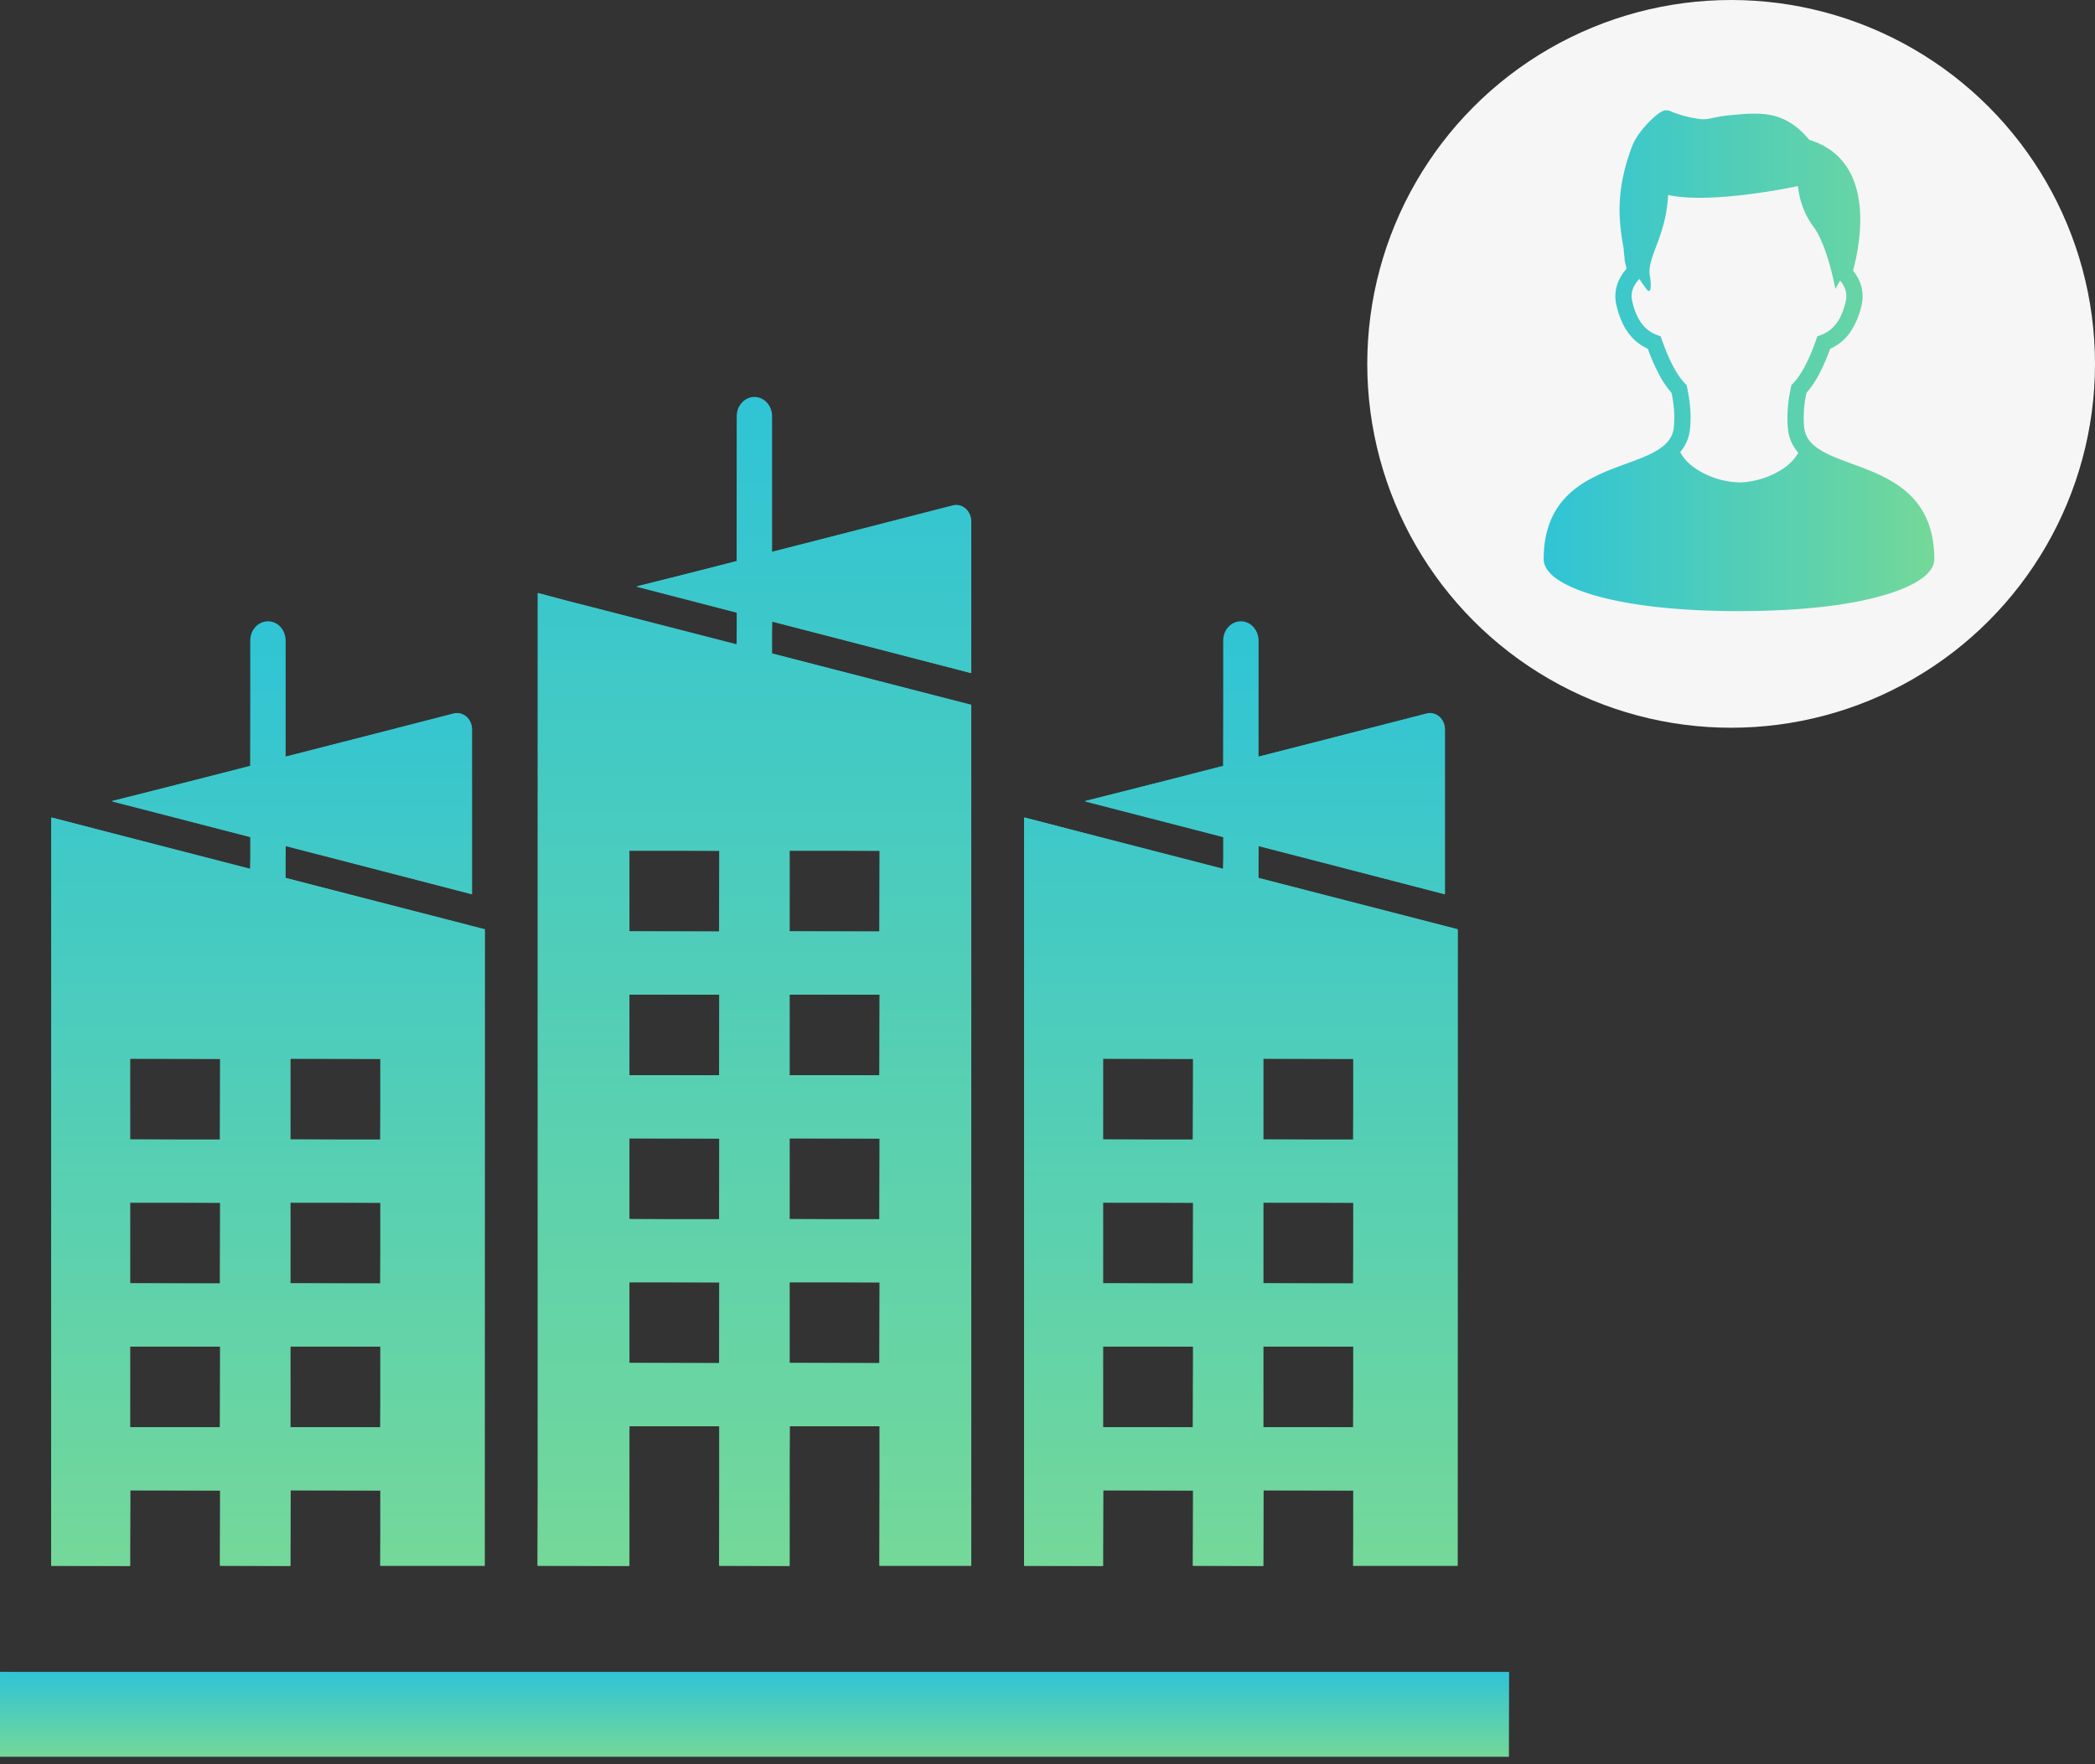 <svg width="95" height="80" fill="none" xmlns="http://www.w3.org/2000/svg"><rect width="100%" height="100%" fill="#333333" stroke="none"/><path d="M28.543 67.005v-2.33h4.07v6.333h3.197v-6.333h4.07v6.333h4.164V31.957l-9.033-2.326v-1.44l9.033 2.33v-6.878c0-.484-.415-.839-.842-.727l-8.191 2.111v-6.155c0-.48-.36-.872-.8-.872-.444 0-.803.392-.803.872v6.565l-4.545 1.17 4.545 1.174v1.436l-7.336-1.888h-.009l-1.684-.438v44.117h4.164v-4.003ZM35.81 38.58h4.07v3.653h-4.07V38.58Zm0 6.524h4.07v3.653h-4.07v-3.653Zm0 6.524h4.07v3.654h-4.07v-3.654Zm0 6.524h4.07v3.653h-4.07v-3.653ZM28.543 38.58h4.07v3.653h-4.07V38.58Zm0 6.524h4.07v3.653h-4.07v-3.653Zm0 6.524h4.07v3.654h-4.07v-3.654Zm0 6.524h4.07v3.653h-4.07v-3.653Z" fill="url(#a)"/><path d="m32.612 70.987.021-3.982v-2.33l-4.09-.021-.022 2.351v4.003l-4.143-.021.022-3.982V26.891l1.657.459 7.345 1.887.027-.738v-.718l-4.56-1.195 4.544-1.128.016-6.587c0-.468.35-.85.782-.85.43 0 .778.382.778.85v6.156l8.218-2.09a.61.61 0 0 1 .155-.02c.364 0 .66.326.66.726v6.878l-9.006-2.35-.027.742v.718l9.05 2.347-.017 39.009H39.88l.021-3.982v-2.33l-4.091-.021-.021 2.351v4.003l-3.177-.021Zm3.177-9.183 4.09.022.022-3.675-4.112-.022v3.675Zm-7.268 0 4.091.022.022-3.675-4.113-.022v3.675Zm7.268-6.524 4.09.022.022-3.675-4.112-.021v3.674Zm-7.268 0 4.091.022.022-3.675-4.113-.021v3.674Zm7.268-6.524 4.09.022.022-3.675-4.112-.022v3.675Zm-7.268 0 4.091.022.022-3.675-4.113-.022v3.675Zm7.268-6.524 4.09.022.022-3.675-4.112-.022v3.675Zm-7.268 0 4.091.022.022-3.675-4.113-.022v3.675Z" fill="url(#b)"/><path d="M50.025 67.588h4.07v3.42h3.197v-3.42h4.07v3.42h4.741V42.134l-.577-.149-8.456-2.176v-1.44l8.456 2.18v-7.47c0-.484-.41-.838-.842-.726l-7.614 1.962v-5.266c0-.485-.36-.876-.8-.876-.444 0-.803.391-.803.876v5.676l-6.276 1.617 6.276 1.617v1.435l-9.03-2.325v33.94h3.588v-3.421Zm7.267-19.573h4.07v3.654h-4.07v-3.654Zm0 6.524h4.07v3.654h-4.07V54.54Zm0 6.524h4.07v3.654h-4.07v-3.654Zm-7.267-13.048h4.07v3.654h-4.07v-3.654Zm0 6.524h4.07v3.654h-4.07V54.54Zm0 6.524h4.07v3.654h-4.07v-3.654Z" fill="url(#c)"/><path d="m54.094 70.987.022-3.4-4.092-.02-.021 3.441-3.566-.021.022-33.918 9.002 2.346.027-.738v-.718l-6.292-1.638 6.276-1.575.016-5.697c0-.471.35-.855.782-.855.43 0 .778.384.778.855v5.266l7.641-1.941a.622.622 0 0 1 .156-.02c.364 0 .66.325.66.726v7.47l-8.43-2.202-.027.739v.722l9.05 2.346-.016 28.832h-4.72l.022-3.4-4.092-.02-.021 3.441-3.177-.021Zm3.177-6.27 4.09.021.022-3.675-4.112-.021v3.675Zm-7.268 0 4.091.021.022-3.675-4.113-.021v3.675Zm7.268-6.524 4.09.022.022-3.676-4.112-.02v3.674Zm-7.268 0 4.091.022.022-3.676-4.113-.02v3.674Zm7.268-6.524 4.09.021.022-3.675-4.112-.021v3.675Zm-7.268 0 4.091.021.022-3.675-4.113-.021v3.675Z" fill="url(#d)"/><path d="M5.906 67.588h4.07v3.42h3.198v-3.42h4.07v3.42h4.741V42.134l-.577-.149-8.457-2.176v-1.44l8.457 2.18v-7.47c0-.484-.41-.838-.843-.726l-7.614 1.962v-5.266c0-.485-.354-.876-.799-.876-.444 0-.804.391-.804.876v5.676l-6.275 1.617 6.275 1.617v1.435L2.32 37.069v33.94h3.586v-3.421Zm7.268-19.573h4.07v3.654h-4.07v-3.654Zm0 6.524h4.07v3.654h-4.07V54.54Zm0 6.524h4.07v3.654h-4.07v-3.654ZM5.906 48.015h4.07v3.654h-4.07v-3.654Zm0 6.524h4.07v3.654h-4.07V54.54Zm0 6.524h4.07v3.654h-4.07v-3.654Z" fill="url(#e)"/><path d="m9.976 70.987.022-3.4-4.092-.02-.021 3.441-3.565-.021.021-33.918 9.002 2.346.027-.738v-.718L5.078 36.32l6.276-1.575.016-5.697c0-.471.35-.855.782-.855.43 0 .778.384.778.855v5.266l7.64-1.941a.624.624 0 0 1 .157-.02c.363 0 .66.325.66.726v7.47l-8.43-2.202-.027.739v.722l9.05 2.346-.016 28.832h-4.72l.021-3.4-4.09-.02-.022 3.441-3.177-.021Zm3.176-6.27 4.092.021.021-3.675-4.113-.021v3.675Zm-7.267 0 4.091.021.022-3.675-4.113-.021v3.675Zm7.268-6.524 4.09.022.022-3.676-4.113-.02v3.674Zm-7.268 0 4.091.022.022-3.676-4.113-.02v3.674Zm7.268-6.524 4.09.021.022-3.675-4.113-.021v3.675Zm-7.268 0 4.091.021.022-3.675-4.113-.021v3.675Z" fill="url(#f)"/><path d="M67.816 75.815H0v3.848h68.423v-3.848h-.607Z" fill="url(#g)"/><path d="m0 79.642.021-3.827.59.022h67.812l-.022 3.805H0Z" fill="url(#h)"/><circle cx="78.5" cy="16.5" r="16.5" fill="#F6F6F6"/><path d="M75.651 5.008c.03.006.064.017.098.034.011.006.032.014.058.025.026.012.06.025.097.04a5.463 5.463 0 0 0 1.104.28c.102.015.181.02.248.02a1.275 1.275 0 0 0 .284-.033c.106-.02.238-.053.413-.084.118-.02.254-.042.415-.058.428-.043.816-.078 1.185-.078.266 0 .523.018.776.072.253.052.5.141.738.273.159.087.314.194.464.32.176.147.347.322.517.525.48.144.88.369 1.197.651.344.304.591.672.762 1.063.114.262.193.534.248.807.073.365.1.737.1 1.095 0 .556-.067 1.084-.148 1.524a9.953 9.953 0 0 1-.18.79c.107.128.199.27.27.424a1.742 1.742 0 0 1 .124 1.115 3.602 3.602 0 0 1-.447 1.136 2.192 2.192 0 0 1-.982.867 9.223 9.223 0 0 1-.513 1.171 4.34 4.34 0 0 1-.566.832 5.742 5.742 0 0 0-.123 1.13c0 .137.007.276.02.412.019.171.062.311.126.437.062.125.148.236.257.342.073.07.157.136.251.2a3.2 3.2 0 0 0 .43.245c.212.104.45.2.705.297.339.129.706.256 1.076.404.495.197 1 .427 1.458.75.262.184.51.4.728.656.249.293.458.639.607 1.042.172.463.266 1 .266 1.622a.753.753 0 0 1-.049.264.97.97 0 0 1-.125.23 1.76 1.76 0 0 1-.405.39 3.4 3.4 0 0 1-.383.234 5.702 5.702 0 0 1-.662.296c-.335.127-.725.247-1.175.357-.6.146-1.308.275-2.13.374-1.097.13-2.4.21-3.929.21-1.763 0-3.225-.105-4.418-.274-1.193-.17-2.116-.403-2.805-.663-.459-.173-.814-.358-1.081-.554a1.768 1.768 0 0 1-.373-.362 1.011 1.011 0 0 1-.125-.224.758.758 0 0 1-.054-.278c0-.706.121-1.303.339-1.804.218-.502.531-.904.893-1.226.242-.214.504-.393.776-.549a8.474 8.474 0 0 1 1.113-.516c.496-.194.983-.356 1.401-.532.24-.1.458-.206.642-.32.21-.13.377-.27.497-.426a1.161 1.161 0 0 0 .241-.622 4.05 4.05 0 0 0 .022-.41c0-.406-.058-.806-.124-1.133a4.34 4.34 0 0 1-.566-.832 9.008 9.008 0 0 1-.511-1.17 2.196 2.196 0 0 1-.558-.36 2.518 2.518 0 0 1-.602-.831c-.11-.234-.2-.504-.27-.812a1.751 1.751 0 0 1-.043-.38c0-.28.07-.545.189-.78.084-.17.193-.324.319-.462l-.087-.39v-.043l-.001-.007c0-.007 0-.015-.002-.026l-.007-.08-.023-.208-.012-.14-.002-.066a8.98 8.98 0 0 1-.184-1.708c0-.406.035-.85.125-1.334.09-.484.235-1.009.454-1.579a2.08 2.08 0 0 1 .166-.33c.063-.107.135-.21.21-.31a4.9 4.9 0 0 1 .474-.53c.104-.1.202-.185.291-.254a1.21 1.21 0 0 1 .149-.103.616.616 0 0 1 .157-.07.447.447 0 0 1 .185-.005Zm5.882 3.43c-.041.009-3.907.843-5.89.403-.09 1.885-.975 2.845-.83 3.654.08.44.055.83-.11.664a5.451 5.451 0 0 1-.362-.51 1.33 1.33 0 0 0-.242.332.953.953 0 0 0-.085.669c.088.395.213.686.351.905.138.217.29.363.449.47.105.071.215.125.328.166l.162.06.058.164c.178.5.35.901.523 1.223.172.32.345.563.523.752l.072.075.022.1c.083.38.16.866.16 1.385 0 .16-.008.323-.024.488a1.97 1.97 0 0 1-.2.693 1.946 1.946 0 0 1-.247.37c.061.116.136.227.226.332.13.152.289.291.469.413a3.771 3.771 0 0 0 1.989.628c.147 0 .313-.014.49-.043.175-.029.36-.072.545-.13a3.62 3.62 0 0 0 1.043-.517c.202-.15.373-.32.501-.506a1.72 1.72 0 0 0 .09-.15 1.897 1.897 0 0 1-.469-1.09 4.837 4.837 0 0 1-.022-.489c0-.518.076-1.003.159-1.383l.022-.1.07-.074c.18-.19.352-.432.525-.754.173-.323.347-.724.524-1.223l.057-.164.163-.06c.17-.062.33-.151.484-.288a1.78 1.78 0 0 0 .425-.591 3.25 3.25 0 0 0 .218-.662.962.962 0 0 0-.072-.64c-.046-.1-.11-.197-.186-.286-.124.212-.21.372-.213.38-.005-.023-.363-1.978-.99-2.814-.663-.885-.706-1.852-.706-1.852Z" fill="url(#i)"/><defs><linearGradient id="a" x1="34.211" y1="18" x2="34.211" y2="71.008" gradientUnits="userSpaceOnUse"><stop stop-color="#2FC4D6"/><stop offset="1" stop-color="#74D899"/></linearGradient><linearGradient id="b" x1="34.208" y1="18.021" x2="34.208" y2="71.008" gradientUnits="userSpaceOnUse"><stop stop-color="#2FC4D6"/><stop offset="1" stop-color="#74D899"/></linearGradient><linearGradient id="c" x1="56.27" y1="28.173" x2="56.27" y2="71.008" gradientUnits="userSpaceOnUse"><stop stop-color="#2FC4D6"/><stop offset="1" stop-color="#74D899"/></linearGradient><linearGradient id="d" x1="56.268" y1="28.194" x2="56.268" y2="71.008" gradientUnits="userSpaceOnUse"><stop stop-color="#2FC4D6"/><stop offset="1" stop-color="#74D899"/></linearGradient><linearGradient id="e" x1="12.152" y1="28.173" x2="12.152" y2="71.008" gradientUnits="userSpaceOnUse"><stop stop-color="#2FC4D6"/><stop offset="1" stop-color="#74D899"/></linearGradient><linearGradient id="f" x1="12.15" y1="28.194" x2="12.15" y2="71.008" gradientUnits="userSpaceOnUse"><stop stop-color="#2FC4D6"/><stop offset="1" stop-color="#74D899"/></linearGradient><linearGradient id="g" x1="34.211" y1="75.815" x2="34.211" y2="79.663" gradientUnits="userSpaceOnUse"><stop stop-color="#2FC4D6"/><stop offset="1" stop-color="#74D899"/></linearGradient><linearGradient id="h" x1="34.211" y1="75.815" x2="34.211" y2="79.642" gradientUnits="userSpaceOnUse"><stop stop-color="#2FC4D6"/><stop offset="1" stop-color="#74D899"/></linearGradient><linearGradient id="i" x1="70" y1="16.356" x2="87.714" y2="16.356" gradientUnits="userSpaceOnUse"><stop stop-color="#2FC4D6"/><stop offset="1" stop-color="#74D899"/></linearGradient></defs></svg>